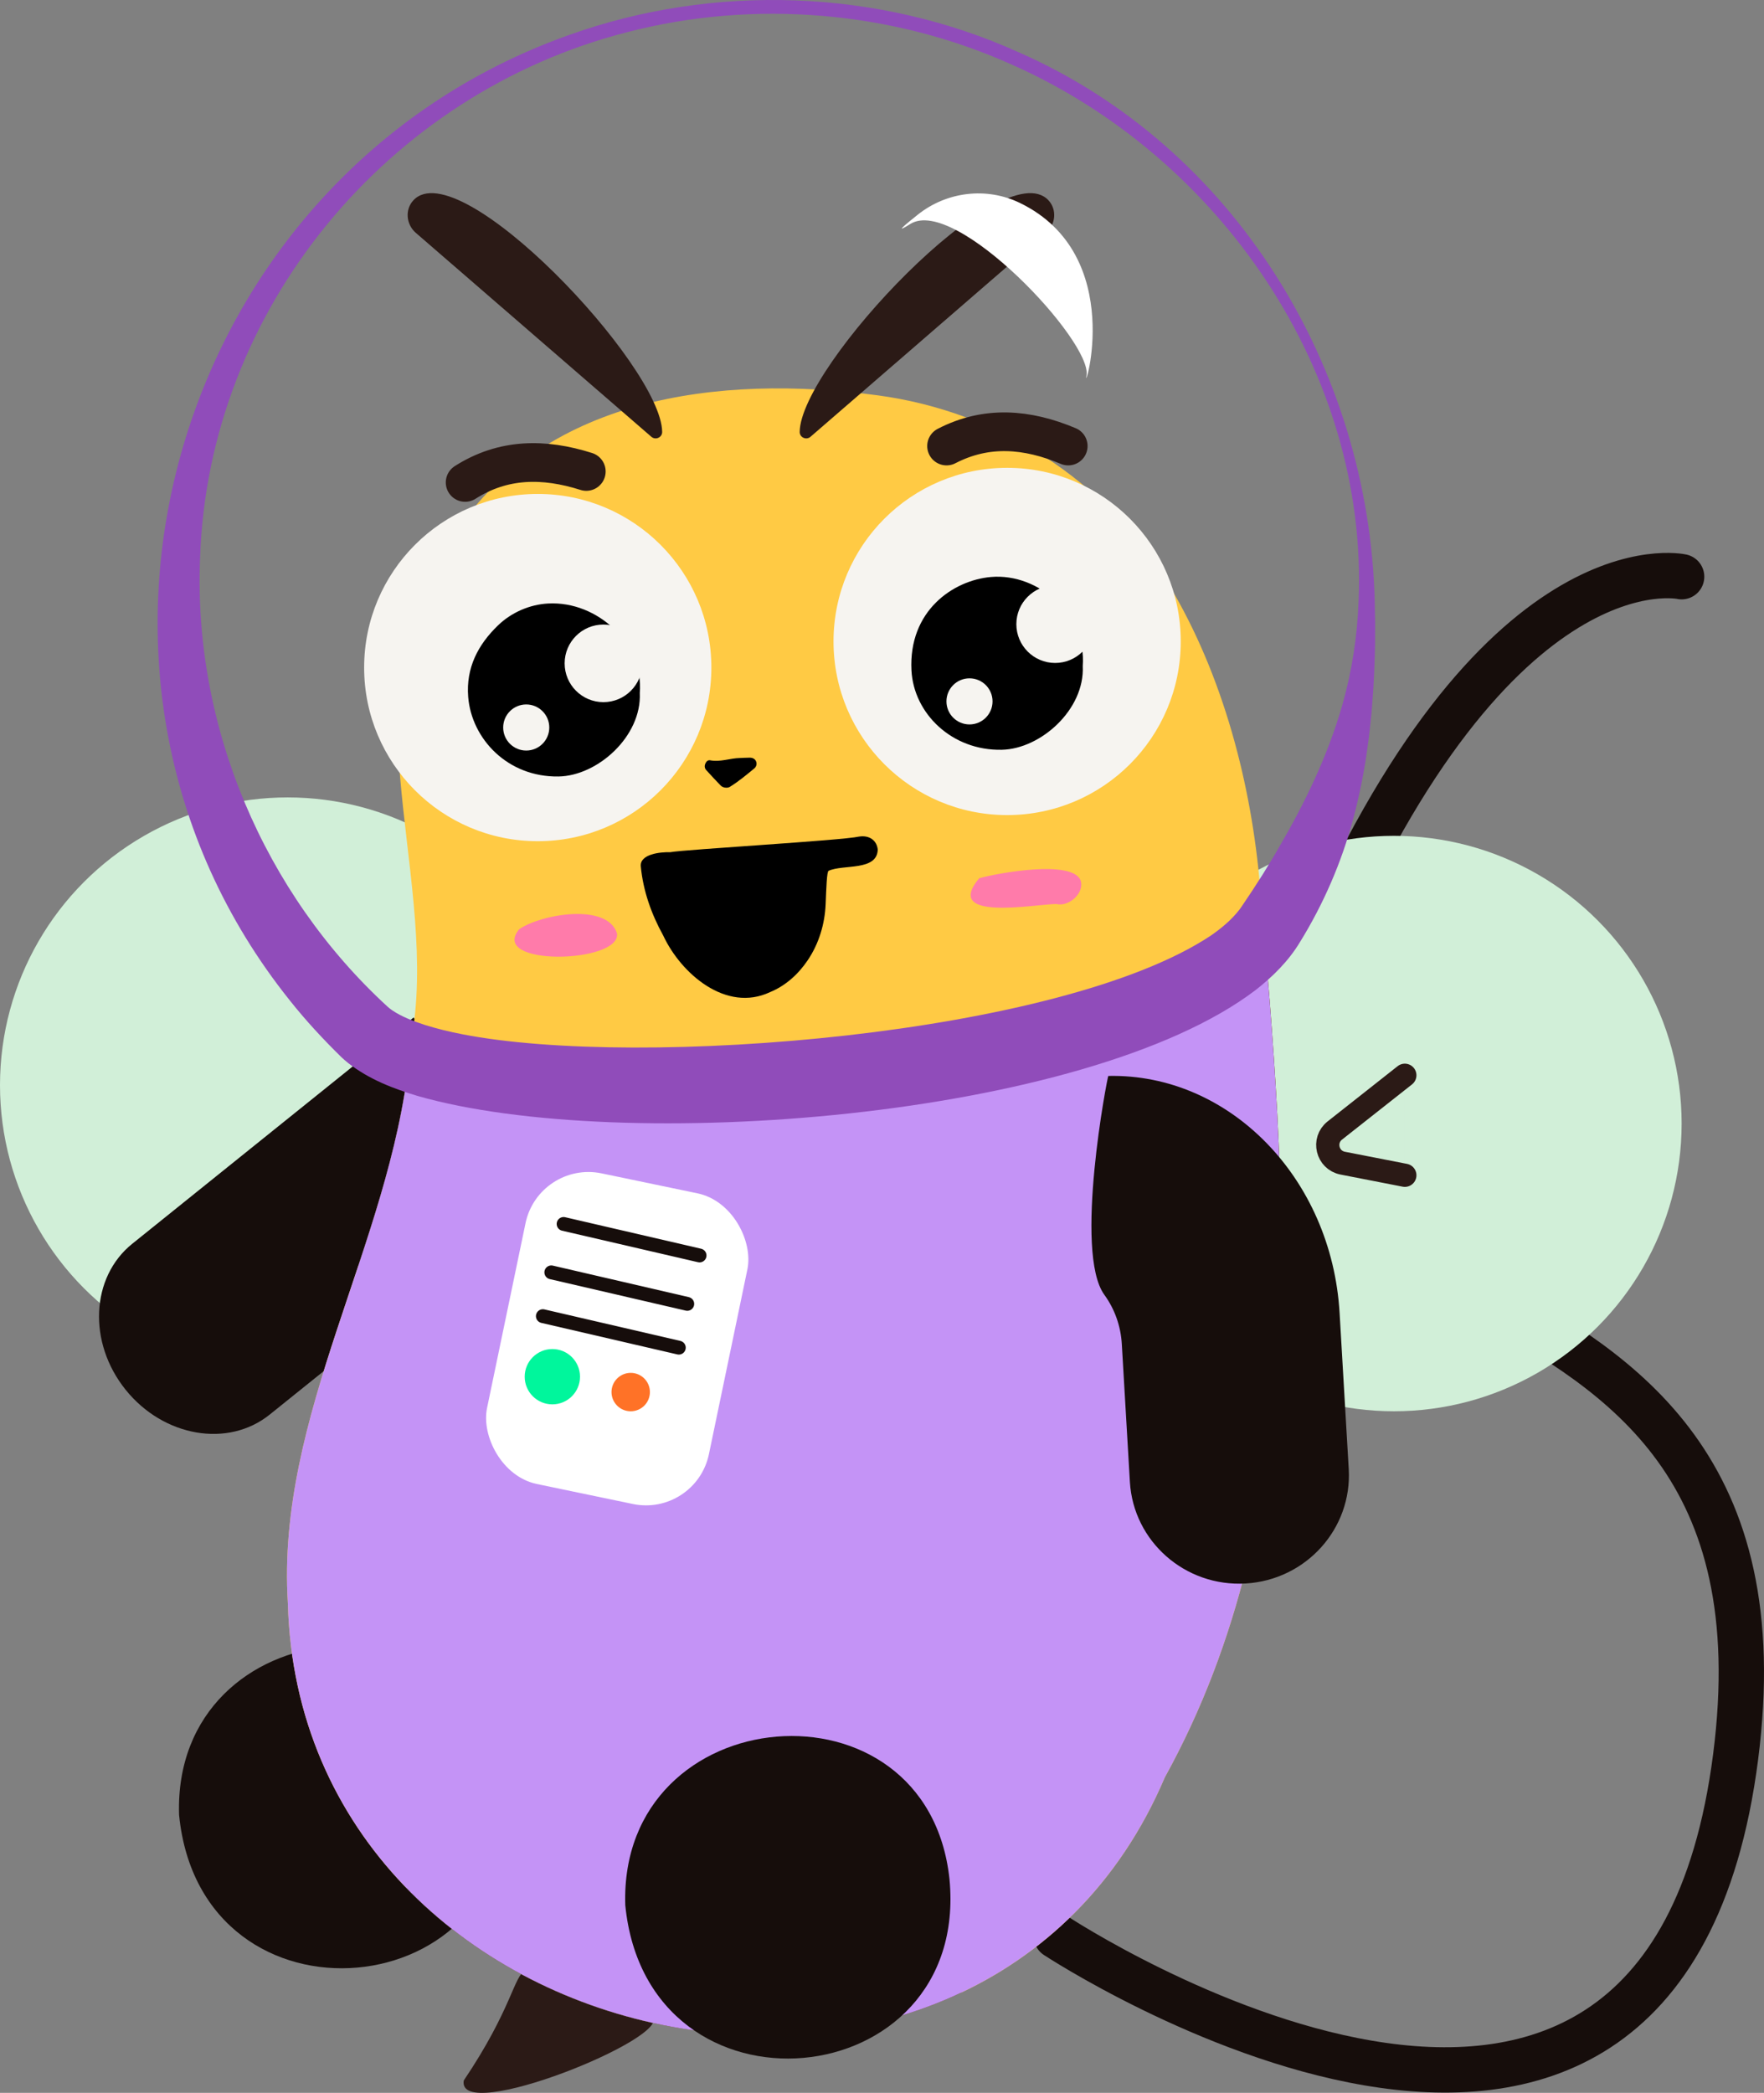 <svg xmlns="http://www.w3.org/2000/svg" id="Layer_2" data-name="Layer 2" viewBox="0 0 2296.22 2724.07"><rect x="0" y="0" width="2296.22" height="2724.07" fill="#808080" stroke="none"/><defs><clipPath id="clippath"><path id="body-3" d="M1640.28 1154.67c33.85 390.37 71.28 804.99-124.03 1158.74-238.26 560.38-1125.84 374.53-1141.55-226.99-15.46-244.27 132.42-465.49 158.12-708.42 1.43-13.49 3.31-26.92 5.22-40.35 29.82-209.19-92.07-451.67 48.48-634.37 116.42-186.99 348.95-216.6 556.11-188.7 157.27 21.18 297.43 110.84 379.14 246.88 70.61 117.55 107.46 260.42 118.51 393.22z" class="cls-4" data-name="body"/></clipPath><style>.cls-1{fill:#f6f4f0}.cls-3{fill:#fff}.cls-4{fill:#ffca44}.cls-8{fill:#d1efd8}.cls-11{fill:#160d0b}.cls-12{fill:#2b1a16}</style></defs><g id="costumes"><g id="bee"><path fill="none" stroke="#160d0b" stroke-linecap="round" stroke-miterlimit="10" stroke-width="59" d="M1375 2519.91s787.45 518.39 884.23-232.81-780.7-491.61-546.23-1041.19 476-495.27 476-495.27"/><g id="wings"><circle cx="1814.5" cy="1462.41" r="374.5" class="cls-8"/><circle cx="374.5" cy="1412.41" r="374.5" class="cls-8"/><path fill="#d1efd8" stroke="#2b1a16" stroke-linecap="round" stroke-linejoin="round" stroke-width="30.22" d="m1828.68 1399.58-91.15 71.91c-16.14 12.73-9.89 38.53 10.29 42.47l80.86 15.78"/></g><path d="M603.7 2707.95c126.24-187.61 6.4-167.32 245.32-83.46 28.65 26.81-255.15 141.32-245.32 83.46z" class="cls-12"/><path d="M172.22 1618.82c-54.19 43.58-58.07 128.69-8.68 190.1s133.35 75.87 187.54 32.29l368.48-296.35c-61.96-71.94-121.47-146.47-181.19-220.5l-366.14 294.47z" class="cls-11"/><path id="back_leg" d="M233.09 2362.17c-8.5-269.4 393.27-304.12 422.03-33.84 27.28 284.2-393.29 324.97-422.03 33.84z" class="cls-11" data-name="back leg"/><g id="body"><path id="body-2" d="M1640.28 1154.67c33.85 390.37 71.28 804.99-124.03 1158.74-238.26 560.38-1125.84 374.53-1141.55-226.99-15.46-244.27 132.42-465.49 158.12-708.42 1.43-13.49 3.31-26.92 5.22-40.35 29.82-209.19-92.07-451.67 48.48-634.37 116.42-186.99 348.95-216.6 556.11-188.7 157.27 21.18 297.43 110.84 379.14 246.88 70.61 117.55 107.46 260.42 118.51 393.22z" class="cls-4" data-name="body"/><g fill="none" clip-path="url(#clippath)"><path d="M276.3 1510.42c53.66 44.84 109.86 87.31 169.53 123.89 56.46 34.62 115.86 62.29 177.11 87.33 47.42 19.39 96.51 34.83 146.67 45.33 35.8 7.5 72.23 12.41 108.54 16.45 24.12 2.68 48.38 4.16 72.65 4.35 64.25.51 128.78-7.53 192.15-17.31 47.77-7.38 95-18.31 140.98-33.28 91.65-29.85 178.7-72.86 260.07-124.24 73.65-46.5 143.93-98.09 216.75-145.86 9.93-6.52 19.91-12.97 29.93-19.35 30.41-19.37 54.59-48.37 64.3-83.61 5.83-18.6 6.66-37.19 2.5-55.79-.84-18.62-6.38-35.96-16.6-52.02-7.29-9.44-14.58-18.88-21.88-28.32-17.46-17.34-38.04-29.33-61.74-35.98-12.4-1.67-24.8-3.33-37.19-5-25.25.08-48.79 6.45-70.62 19.1-54.67 34.84-107.78 72-161.27 108.6-49.74 34.03-100 67.45-152.77 96.65-29.89 16.54-60.55 31.66-92.01 44.97l33.42-14.1c-72.86 30.66-149.48 50.6-227.75 61.22l37.19-5c-74.52 9.95-149.68 13.04-224.36 3.16l37.19 5c-72.65-9.82-143.45-30.24-210.99-58.62l33.42 14.1c-84.65-35.81-163.64-83.81-236.4-139.83 9.44 7.29 18.88 14.58 28.32 21.88a1352.192 1352.192 0 0 1-39.28-31.58c-12.67-13.64-27.68-23.29-45.03-28.93-16.67-8.76-34.64-12.78-53.9-12.05-19.26-.73-37.23 3.29-53.9 12.05-17.35 5.64-32.35 15.29-45.03 28.93-7.29 9.44-14.58 18.88-21.88 28.32-12.66 21.82-19.02 45.36-19.1 70.62 1.67 12.4 3.33 24.8 5 37.19 6.65 23.7 18.64 44.28 35.98 61.74zm202.39 1220.95a4441.157 4441.157 0 0 0 314.89 74.28c117.49 23.22 235.89 41.22 354.75 55.85 60.26 7.42 120.68 13.58 181.19 18.52 19.26.73 37.23-3.29 53.9-12.05 17.35-5.64 32.35-15.29 45.03-28.93 13.64-12.67 23.29-27.68 28.93-45.03 8.76-16.67 12.78-34.64 12.05-53.9-1.67-12.4-3.33-24.8-5-37.19-6.65-23.7-18.64-44.28-35.98-61.74-9.44-7.29-18.88-14.58-28.32-21.88-21.82-12.66-45.36-19.02-70.62-19.1a4472.96 4472.96 0 0 1-229.24-24.7c12.4 1.67 24.8 3.33 37.19 5a4459.986 4459.986 0 0 1-229.55-36.96 4426.088 4426.088 0 0 1-227.29-48.96c-42.68-10.37-85.2-21.39-127.56-33.02-18.6-5.83-37.19-6.66-55.79-2.5-18.62.84-35.96 6.38-52.02 16.6-16.3 8.79-29.39 20.8-39.25 36.03-12.37 13.51-20.71 29.37-25.04 47.58-1.67 12.4-3.33 24.8-5 37.19.08 25.25 6.45 48.79 19.1 70.62 7.29 9.44 14.58 18.88 21.88 28.32 17.46 17.34 38.04 29.33 61.74 35.98z" class="cls-12"/><path fill="#c493f6" d="M493.26 1298.81c172.26 206.8 497.69 213.7 1234.74-128.9l-26 1535-1425-77s157.52-1324.2 216.26-1329.1z"/><rect width="295" height="413" x="656" y="1535.91" class="cls-3" rx="83.69" ry="83.69" transform="rotate(11.76 803.426 1742.169)"/><path stroke="#160d0b" stroke-linecap="round" stroke-miterlimit="10" stroke-width="18" d="m733.64 1593.09 177 41.03m-193 21.97 177 41.03m-188 15.97 177 41.03"/><circle cx="719" cy="1791.91" r="36" fill="#00f69c"/><circle cx="821" cy="1811.91" r="25" fill="#ff7227"/></g></g><path d="M1755.67 1912.08c4.55 77.68-55.54 144.39-134.21 148.99-78.67 4.61-146.13-54.63-150.68-132.31l-10.51-179.44c-1.35-23.06-9.13-45.32-22.71-64-40.27-55.4 4.18-284.86 5.13-284.88 157.43-3.4 290.79 132.73 301.09 308.62l11.89 203.01z" class="cls-11"/><g id="eyes"><circle cx="1311" cy="834.91" r="226" class="cls-1"/><circle cx="700" cy="868.91" r="226" class="cls-1"/><path id="pupils" d="M1409.43 866.84c2.8 56.68-54.72 108-105.39 109.06-65.19 1.36-114.66-47.47-117.57-103.17-4.07-77.85 54.46-117.41 103.29-121.71 63.71-5.61 124.6 51.67 119.67 115.81zm-576.59 35.22c2.55 56.38-54.97 107.83-105.85 108.62-66.33 1.03-113.21-49.15-117.54-103.6-3.03-38.09 13.01-68.19 38.79-93.06 17.56-16.94 41.31-27.22 65.32-28.51 64.43-3.45 124.49 52.85 119.27 116.54z"/><circle cx="1373.5" cy="812.41" r="50.5" class="cls-1"/><circle cx="1262" cy="912.91" r="30" class="cls-1"/><circle cx="685" cy="946.91" r="30" class="cls-1"/><circle cx="785.5" cy="863.41" r="50.5" class="cls-1"/></g><path id="nose" d="M946.1 1025.29c-3.58.06-6.22-1-8.13-2.97-6.33-6.53-12.51-13.22-18.63-19.95-2.24-2.47-2.51-5.44-1.15-8.53 1.22-2.77 3.28-4.82 6.32-4.23 13.22 2.55 25.78-2.8 38.76-3 4.26-.06 8.52-.5 12.78-.44 3.53.05 6.69 1.4 8.15 4.87 1.48 3.52.12 7.13-2.38 9.18-10.32 8.46-20.56 17.08-31.98 24.08-1.23.75-2.91.78-3.74.99z"/><path d="M813.92 2479.68c-8.5-269.4 393.27-304.12 422.03-33.84 27.28 284.2-393.29 324.97-422.03 33.84z" class="cls-11"/><path id="mouth" d="M872.29 1109.24c20.71-3.73 223.62-15.27 246.02-20.35 13.37-2.06 22.99 4.94 24.27 16.89-.89 28.28-44.57 18.93-63.88 27.6-2.47.51-3.09 23.01-3.95 43.42-1.09 26.01-8.78 51.5-23.35 73.07-12.22 18.09-28.59 33.06-49.02 41.47-57.16 26.96-115.9-23.97-139.06-73.67-15.43-27.98-26.13-57.99-29.18-89.97-1.54-16.1 25.64-18.91 38.15-18.45z"/><path id="blush" fill="#ff7baa" d="M1374.98 1176.62c-28.65.39-148.05 23.27-100.36-33.52 25.01-6.91 120.51-24.31 131.89 2.54 5.84 16.35-15.07 35.22-31.53 30.98zm-571.79 38.47c4.78 38.96-167.5 43.24-127.4-5.6 28.24-19.57 114.97-34.89 127.4 5.6z"/><path id="eyebrows" fill="none" stroke="#2b1a16" stroke-linecap="round" stroke-linejoin="round" stroke-width="50.36" d="M1232.14 580.56c52.08-26.95 104.93-22.47 158.38 0m-785.06 47.4c49.44-31.54 102.48-31.84 157.73-14.29"/><g id="anthenas"><path id="anthenas-2" d="M1364.73 260.63c-59.42-63.22-322.79 215.47-323.76 301.51-.08 7.26 8.59 11.12 14.08 6.37l306.64-265.46c12.56-10.87 14.41-30.31 3.04-42.42z" class="cls-12" data-name="anthenas"/><path id="anthenas-3" d="M538.19 260.63c59.42-63.22 322.79 215.47 323.76 301.51.08 7.26-8.59 11.12-14.08 6.37L541.23 303.05c-12.56-10.87-14.41-30.31-3.04-42.42z" class="cls-12" data-name="anthenas"/></g></g><path fill="#904cba" d="M1789.49 781.91c.19 6.64.3 21.86.53 28.19 0 9.39-.13 18.85-.09 28.25-.51 25.14-1.44 50.57-3.54 75.67-.52 5.55-.9 13.57-1.6 19-1.17 11.18-2.77 27.09-4.46 38.03-4.11 31.41-10.63 64.09-18.83 94.7-15.14 56.51-38.67 110.97-69.51 160.76-14.71 24.41-35.37 44.85-57.67 62.22-221.18 168.31-825.29 213.63-1090.23 137.9-32.14-9.7-63.01-21.39-90.6-42.76-1.74-1.43-3.46-2.83-5.18-4.32l-2.59-2.35-1.29-1.18c-23.51-23.01-46.46-47.75-66.88-73.49C34.96 874.97 227.16 227.85 740.63 45.58c188.33-67.38 402.42-60.15 584.91 22.24 281.08 123.2 456.13 410.54 463.95 714.08zm-20.98 0c12.31-298.31-181.27-577.72-450.45-697.38-155.81-70.28-335.66-85.6-501.13-42.79-312.4 79.54-545.8 360.64-556.46 684.22-9.28 219.41 83.28 436.91 244.11 584.4 1.67 1.56 4.2 3.42 6.07 4.73 11.63 7.99 27.94 14.31 42.59 19.02 15.96 5.02 32.02 8.86 48.74 12.11 231.15 45.16 778.65 1.57 974.22-128.49 13.78-9.56 26.92-20.46 37.13-33.71l1.84-2.52.48-.65c3.8-5.77 7.66-11.51 11.54-17.24 5.44-7.99 11.29-17.64 16.65-25.7 6.68-11.12 13.96-22.52 20.35-33.85 34.54-59.11 64.39-120.7 83.38-187.41 12.44-43.86 19.28-89.16 20.94-134.74z"/><path d="M1327.48 264.08c-43.32-20.98-94.95-14.72-132.65 15.21-18.63 14.78-30.87 25.42-9.82 12.22 58.77-36.84 237.44 153.35 229.29 197.36-5.36 28.94 54.29-156.45-86.82-224.79z" class="cls-3"/></g></svg>